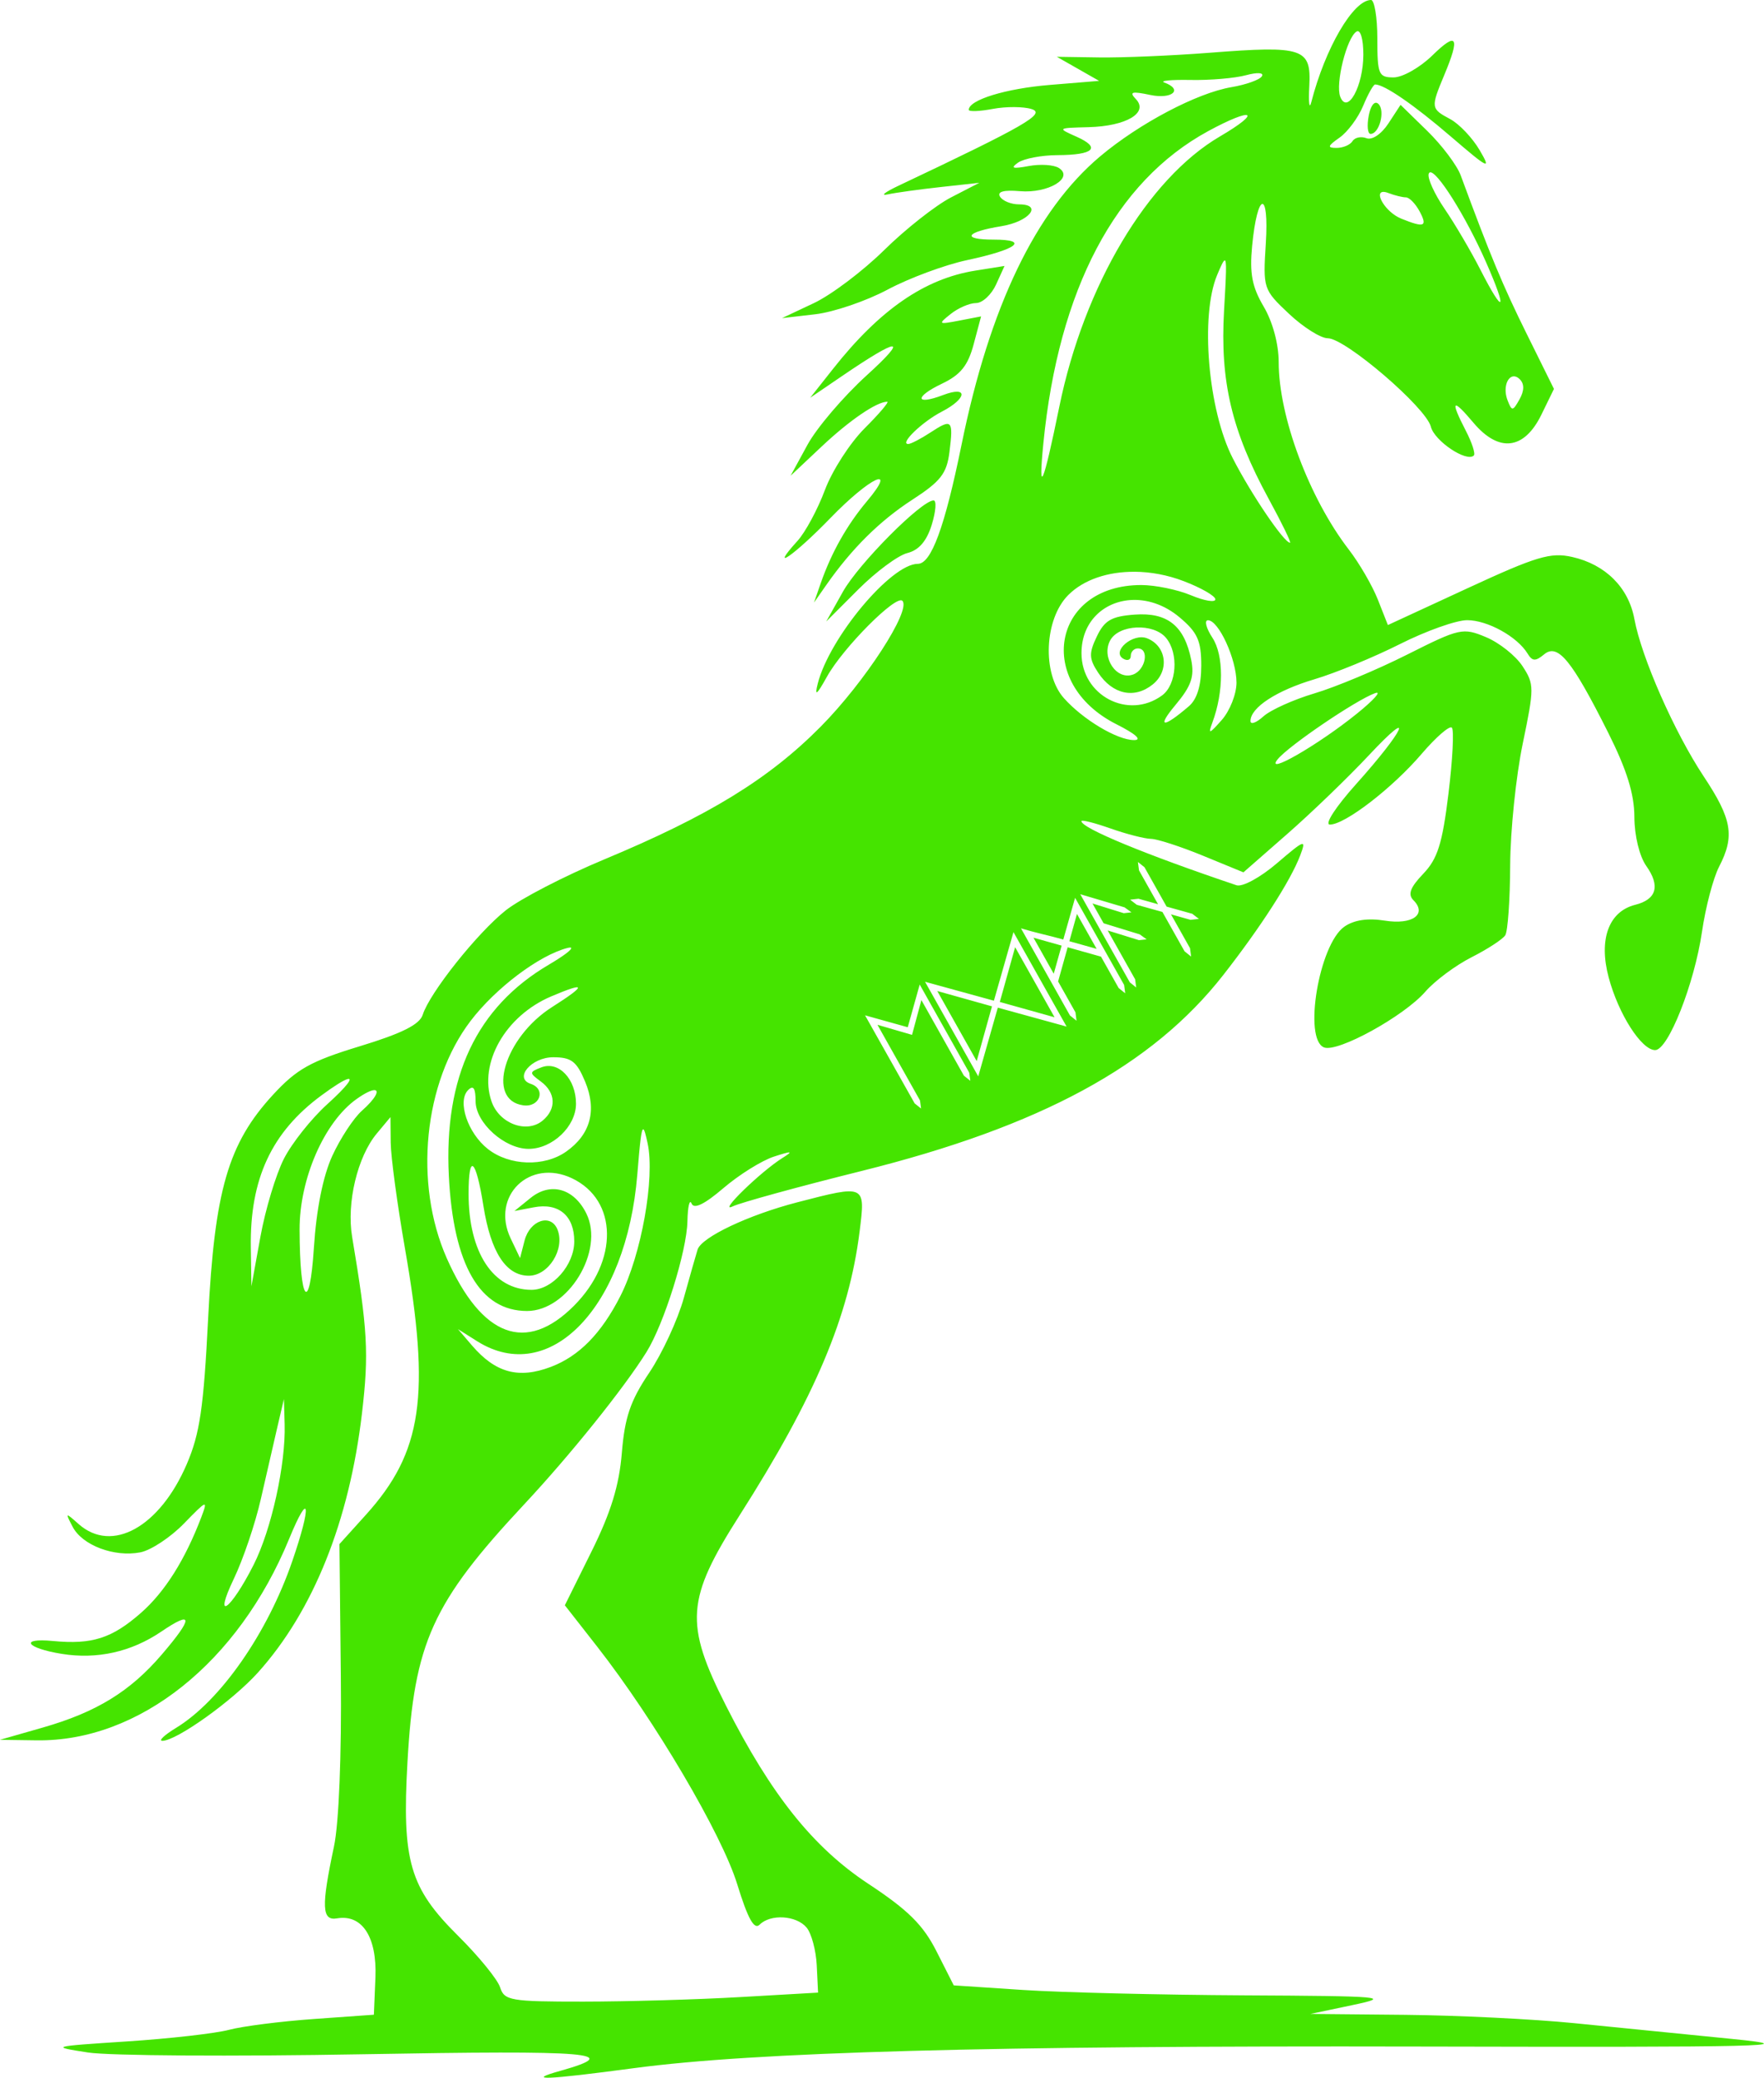 <?xml version="1.0" encoding="UTF-8" standalone="no"?>
<!-- Created with Inkscape (http://www.inkscape.org/) -->

<svg
   width="66.242mm"
   height="77.999mm"
   viewBox="0 0 66.242 77.999"
   version="1.1"
   id="svg1"
   xml:space="preserve"
   xmlns="http://www.w3.org/2000/svg"
   xmlns:svg="http://www.w3.org/2000/svg"><defs
     id="defs1" /><g
     id="layer1"
     transform="translate(-347.014,-129.224)"><path
       id="path57"
       style="fill:#45e400;fill-opacity:1"
       d="m 398.498,129.224 c -0.666,0 -1.719,1.802 -2.242,3.836 -0.075,0.291 -0.109,0.019 -0.075,-0.605 0.076,-1.426 -0.22,-1.525 -3.75,-1.25 -1.405,0.109 -3.27,0.188 -4.143,0.175 l -1.587,-0.024 0.794,0.452 0.794,0.452 -1.852,0.152 c -1.655,0.136 -3.043,0.562 -3.043,0.935 0,0.074 0.406,0.059 0.903,-0.035 0.497,-0.093 1.153,-0.09 1.458,0.007 0.544,0.173 -0.249,0.629 -5.007,2.88 -0.509,0.241 -0.688,0.386 -0.397,0.322 0.291,-0.064 1.184,-0.187 1.984,-0.275 l 1.455,-0.16 -1.058,0.546 c -0.582,0.3 -1.713,1.191 -2.514,1.979 -0.8,0.788 -1.991,1.686 -2.646,1.994 l -1.191,0.561 1.251,-0.145 c 0.688,-0.08 1.91,-0.496 2.715,-0.926 0.805,-0.43 2.147,-0.928 2.982,-1.106 1.886,-0.403 2.362,-0.77 0.998,-0.77 -1.226,0 -1.059,-0.285 0.297,-0.505 1.042,-0.169 1.563,-0.818 0.657,-0.818 -0.295,0 -0.615,-0.129 -0.713,-0.287 -0.118,-0.191 0.134,-0.261 0.749,-0.208 1.051,0.09 2.039,-0.498 1.461,-0.87 -0.189,-0.122 -0.7,-0.155 -1.137,-0.073 -0.601,0.112 -0.697,0.081 -0.397,-0.129 0.218,-0.152 0.883,-0.279 1.477,-0.281 1.372,-0.005 1.652,-0.278 0.712,-0.695 -0.722,-0.32 -0.714,-0.326 0.457,-0.355 1.418,-0.036 2.269,-0.541 1.777,-1.055 -0.258,-0.27 -0.152,-0.301 0.538,-0.155 0.827,0.174 1.254,-0.202 0.529,-0.467 -0.182,-0.067 0.265,-0.109 0.992,-0.095 0.728,0.014 1.66,-0.066 2.072,-0.177 0.437,-0.118 0.688,-0.101 0.602,0.039 -0.082,0.132 -0.598,0.316 -1.147,0.409 -1.288,0.218 -3.455,1.36 -4.923,2.594 -2.416,2.031 -4.151,5.638 -5.208,10.827 -0.629,3.086 -1.137,4.472 -1.641,4.472 -1.005,0 -3.32,2.77 -3.759,4.498 -0.126,0.497 -0.039,0.431 0.348,-0.265 0.603,-1.083 2.592,-3.083 2.83,-2.845 0.345,0.345 -1.413,3.053 -3.061,4.718 -1.952,1.971 -4.204,3.352 -8.14,4.992 -1.492,0.622 -3.154,1.482 -3.694,1.911 -1.068,0.848 -2.856,3.096 -3.116,3.917 -0.117,0.369 -0.78,0.701 -2.362,1.183 -1.847,0.563 -2.368,0.854 -3.258,1.819 -1.686,1.829 -2.197,3.585 -2.438,8.381 -0.17,3.375 -0.312,4.348 -0.807,5.496 -1.017,2.359 -2.807,3.349 -4.055,2.243 -0.505,-0.448 -0.513,-0.445 -0.225,0.104 0.363,0.693 1.558,1.144 2.536,0.957 0.399,-0.076 1.139,-0.564 1.645,-1.085 0.862,-0.888 0.902,-0.903 0.65,-0.239 -0.608,1.599 -1.369,2.806 -2.263,3.592 -1.095,0.961 -1.838,1.199 -3.308,1.059 -1.276,-0.122 -1.012,0.266 0.329,0.483 1.324,0.215 2.614,-0.073 3.736,-0.835 1.204,-0.817 1.211,-0.531 0.022,0.858 -1.189,1.389 -2.455,2.166 -4.473,2.744 l -1.608,0.46 1.379,0.019 c 3.845,0.052 7.573,-2.919 9.48,-7.557 0.774,-1.883 0.857,-1.309 0.12,0.833 -0.931,2.706 -2.699,5.242 -4.364,6.257 -0.437,0.266 -0.669,0.485 -0.515,0.485 0.531,0.002 2.636,-1.502 3.594,-2.567 2.075,-2.308 3.428,-5.683 3.904,-9.735 0.263,-2.241 0.214,-3.127 -0.372,-6.625 -0.212,-1.267 0.202,-3.001 0.924,-3.867 l 0.517,-0.62 0.009,0.96 c 0.005,0.528 0.246,2.314 0.535,3.969 0.967,5.529 0.656,7.651 -1.467,10.001 l -0.993,1.099 0.052,4.951 c 0.031,2.98 -0.072,5.529 -0.258,6.405 -0.481,2.262 -0.458,2.793 0.115,2.694 0.945,-0.162 1.505,0.702 1.442,2.224 l -0.058,1.393 -2.259,0.161 c -1.242,0.088 -2.676,0.271 -3.185,0.407 -0.509,0.135 -2.236,0.331 -3.836,0.435 -2.85,0.186 -2.88,0.195 -1.455,0.415 0.8,0.124 5.444,0.153 10.319,0.066 8.659,-0.155 9.825,-0.056 7.408,0.626 l -5.2e-4,-5.1e-4 c -1.311,0.37 -0.57,0.342 2.778,-0.104 4.552,-0.607 13.286,-0.848 29.493,-0.811 13.036,0.03 14.537,-0.006 11.774,-0.282 -1.742,-0.174 -4.423,-0.442 -5.957,-0.595 -1.535,-0.154 -4.392,-0.294 -6.35,-0.313 l -3.559,-0.034 1.587,-0.334 c 1.475,-0.31 1.184,-0.336 -4.101,-0.364 -3.129,-0.017 -6.857,-0.108 -8.285,-0.202 l -2.596,-0.172 -0.646,-1.275 c -0.504,-0.995 -1.067,-1.552 -2.563,-2.539 -2.07,-1.365 -3.649,-3.34 -5.345,-6.687 -1.562,-3.083 -1.497,-3.993 0.508,-7.138 2.835,-4.446 4.111,-7.463 4.511,-10.664 0.22,-1.761 0.226,-1.758 -2.332,-1.095 -1.846,0.478 -3.605,1.312 -3.753,1.778 -0.056,0.175 -0.288,0.991 -0.516,1.813 -0.228,0.822 -0.814,2.088 -1.302,2.813 -0.704,1.046 -0.917,1.669 -1.026,3.004 -0.1,1.226 -0.411,2.235 -1.139,3.704 l -1.001,2.018 1.215,1.553 c 2.15,2.748 4.678,7.034 5.257,8.916 0.398,1.292 0.637,1.726 0.841,1.521 0.412,-0.412 1.384,-0.351 1.767,0.111 0.181,0.218 0.352,0.856 0.379,1.417 l 0.05,1.022 -2.926,0.168 c -1.609,0.093 -4.258,0.169 -5.885,0.17 -2.744,10e-4 -2.971,-0.038 -3.13,-0.537 -0.094,-0.296 -0.806,-1.169 -1.583,-1.939 -1.813,-1.799 -2.104,-2.798 -1.895,-6.518 0.252,-4.479 0.932,-5.98 4.382,-9.672 1.726,-1.847 3.744,-4.358 4.59,-5.712 0.662,-1.059 1.517,-3.788 1.541,-4.914 0.011,-0.55 0.081,-0.851 0.155,-0.669 0.09,0.224 0.481,0.035 1.199,-0.579 0.586,-0.501 1.439,-1.033 1.895,-1.181 0.683,-0.221 0.74,-0.212 0.32,0.051 -0.818,0.512 -2.452,2.101 -1.87,1.818 0.291,-0.141 2.469,-0.739 4.839,-1.329 6.721,-1.673 10.918,-3.947 13.589,-7.363 1.404,-1.796 2.524,-3.536 2.884,-4.483 0.237,-0.625 0.177,-0.604 -0.87,0.291 -0.627,0.537 -1.3,0.903 -1.523,0.828 -3.418,-1.151 -5.823,-2.144 -5.823,-2.406 0,-0.061 0.491,0.063 1.091,0.274 0.6,0.212 1.285,0.387 1.521,0.391 0.236,0.003 1.114,0.288 1.951,0.632 l 1.521,0.625 1.654,-1.448 c 0.91,-0.797 2.285,-2.122 3.057,-2.947 1.766,-1.887 1.361,-0.969 -0.478,1.081 -0.771,0.86 -1.2,1.521 -0.986,1.521 0.568,0 2.348,-1.371 3.448,-2.657 0.536,-0.626 1.046,-1.069 1.132,-0.982 0.086,0.086 0.029,1.2 -0.127,2.475 -0.231,1.886 -0.408,2.447 -0.948,3.012 -0.487,0.508 -0.586,0.772 -0.371,0.988 0.53,0.53 -0.034,0.936 -1.071,0.77 -0.643,-0.103 -1.159,-0.026 -1.521,0.227 -0.951,0.666 -1.549,4.23 -0.76,4.533 0.514,0.197 3,-1.171 3.802,-2.093 0.354,-0.407 1.135,-0.988 1.735,-1.292 0.6,-0.304 1.17,-0.675 1.266,-0.825 0.096,-0.149 0.179,-1.331 0.185,-2.626 0.006,-1.295 0.218,-3.347 0.47,-4.56 0.437,-2.101 0.437,-2.24 -0.007,-2.917 -0.256,-0.391 -0.873,-0.881 -1.371,-1.089 -0.869,-0.363 -0.985,-0.338 -2.958,0.654 -1.129,0.568 -2.697,1.224 -3.484,1.457 -0.787,0.234 -1.65,0.623 -1.917,0.864 -0.267,0.241 -0.485,0.32 -0.485,0.174 0,-0.506 0.979,-1.145 2.403,-1.568 0.788,-0.234 2.233,-0.829 3.212,-1.322 0.979,-0.493 2.113,-0.896 2.521,-0.896 0.764,0 1.882,0.618 2.27,1.255 0.177,0.292 0.297,0.297 0.62,0.029 0.514,-0.427 1.039,0.215 2.401,2.928 0.704,1.403 0.986,2.309 0.989,3.175 0.002,0.702 0.19,1.475 0.446,1.838 0.533,0.752 0.389,1.258 -0.414,1.46 -0.996,0.25 -1.379,1.299 -0.997,2.727 0.368,1.377 1.232,2.727 1.745,2.727 0.49,0 1.473,-2.484 1.76,-4.447 0.134,-0.918 0.422,-2.013 0.64,-2.434 0.597,-1.154 0.489,-1.787 -0.576,-3.392 -1.1,-1.658 -2.338,-4.467 -2.604,-5.911 -0.218,-1.181 -1.085,-2.046 -2.335,-2.328 -0.81,-0.183 -1.336,-0.025 -3.928,1.173 l -2.993,1.383 -0.375,-0.951 c -0.206,-0.523 -0.697,-1.369 -1.089,-1.878 -1.492,-1.935 -2.637,-4.993 -2.637,-7.045 0,-0.674 -0.226,-1.51 -0.562,-2.079 -0.439,-0.744 -0.534,-1.243 -0.435,-2.28 0.196,-2.04 0.643,-2.127 0.514,-0.099 -0.108,1.701 -0.096,1.737 0.867,2.645 0.537,0.506 1.194,0.921 1.46,0.921 0.66,0 3.69,2.6 3.871,3.321 0.135,0.537 1.346,1.347 1.614,1.079 0.065,-0.065 -0.07,-0.48 -0.299,-0.923 -0.6,-1.16 -0.515,-1.254 0.281,-0.309 0.955,1.135 1.907,1.024 2.554,-0.299 l 0.472,-0.967 -1.028,-2.076 c -0.898,-1.815 -1.362,-2.929 -2.474,-5.942 -0.14,-0.38 -0.705,-1.13 -1.256,-1.668 l -1.002,-0.978 -0.456,0.697 c -0.263,0.401 -0.613,0.637 -0.825,0.555 -0.203,-0.078 -0.439,-0.028 -0.525,0.112 -0.086,0.139 -0.355,0.253 -0.597,0.253 -0.36,0 -0.339,-0.071 0.112,-0.387 0.303,-0.212 0.701,-0.748 0.885,-1.191 0.183,-0.442 0.386,-0.804 0.451,-0.804 0.347,0 1.45,0.758 2.846,1.957 1.422,1.221 1.525,1.27 1.08,0.511 -0.271,-0.462 -0.77,-0.988 -1.109,-1.169 -0.728,-0.39 -0.733,-0.426 -0.22,-1.655 0.603,-1.443 0.481,-1.642 -0.448,-0.734 -0.464,0.454 -1.119,0.825 -1.455,0.825 -0.565,0 -0.611,-0.111 -0.611,-1.455 0,-0.8 -0.109,-1.455 -0.241,-1.455 z m -0.543,1.184 c 0.147,-0.091 0.255,0.277 0.255,0.866 0,1.185 -0.6,2.276 -0.868,1.578 -0.187,-0.489 0.246,-2.218 0.613,-2.444 z m 0.72,2.674 c -0.106,0.009 -0.205,0.185 -0.263,0.489 -0.071,0.374 -0.04,0.68 0.07,0.68 0.327,0 0.557,-0.863 0.299,-1.121 -0.035,-0.035 -0.071,-0.051 -0.106,-0.048 z m -4.833,0.466 c 0.102,0.046 -0.209,0.325 -1.019,0.799 -2.718,1.593 -5.101,5.604 -6.03,10.147 -0.605,2.964 -0.8,3.409 -0.598,1.368 0.572,-5.778 2.706,-9.82 6.184,-11.713 0.844,-0.459 1.36,-0.647 1.462,-0.601 z m 6.86,2.15 c 0.244,-0.118 1.343,1.614 2.122,3.382 0.81,1.84 0.67,2.009 -0.22,0.265 -0.353,-0.691 -0.956,-1.716 -1.34,-2.278 -0.384,-0.562 -0.654,-1.156 -0.599,-1.32 0.008,-0.025 0.02,-0.041 0.037,-0.049 z m -1.746,0.73 c 0.049,-0.002 0.114,0.011 0.197,0.043 0.232,0.089 0.527,0.162 0.655,0.162 0.129,0 0.361,0.238 0.517,0.529 0.305,0.571 0.177,0.621 -0.691,0.27 -0.588,-0.238 -1.024,-0.99 -0.679,-1.004 z m -5.954,2.571 c 0.084,-0.012 0.057,0.518 -0.022,1.881 -0.154,2.661 0.286,4.521 1.672,7.064 0.496,0.909 0.858,1.654 0.805,1.654 -0.223,0 -1.462,-1.827 -2.152,-3.175 -0.926,-1.807 -1.227,-5.352 -0.583,-6.879 0.141,-0.335 0.231,-0.537 0.281,-0.544 z m -8.266,0.209 -1.097,0.175 c -1.902,0.304 -3.586,1.465 -5.339,3.683 l -0.861,1.089 1.191,-0.811 c 2.168,-1.478 2.535,-1.488 0.926,-0.025 -0.873,0.794 -1.872,1.966 -2.22,2.604 l -0.633,1.16 1.162,-1.093 c 1.051,-0.989 2.069,-1.685 2.467,-1.685 0.082,0 -0.3,0.45 -0.851,1 -0.55,0.55 -1.221,1.592 -1.49,2.315 -0.27,0.723 -0.733,1.583 -1.03,1.91 -1.119,1.233 -0.112,0.535 1.238,-0.86 1.496,-1.545 2.547,-2.028 1.371,-0.63 -0.752,0.894 -1.334,1.927 -1.735,3.076 l -0.254,0.729 0.458,-0.655 c 0.96,-1.373 2.008,-2.411 3.236,-3.207 1.063,-0.689 1.292,-0.983 1.393,-1.789 0.151,-1.211 0.097,-1.266 -0.713,-0.735 -0.363,0.238 -0.739,0.433 -0.835,0.433 -0.34,0 0.526,-0.835 1.261,-1.215 0.959,-0.496 0.997,-0.984 0.049,-0.623 -1.052,0.4 -1.086,0.071 -0.044,-0.426 0.699,-0.333 0.977,-0.678 1.191,-1.48 l 0.279,-1.046 -0.827,0.159 c -0.782,0.15 -0.799,0.136 -0.313,-0.251 0.282,-0.225 0.71,-0.409 0.95,-0.409 0.24,0 0.579,-0.314 0.753,-0.697 z m 19.097,4.146 c 0.077,-0.011 0.165,0.02 0.254,0.11 0.173,0.173 0.169,0.428 -0.012,0.751 -0.253,0.45 -0.288,0.453 -0.448,0.038 -0.169,-0.438 -0.027,-0.864 0.206,-0.899 z m -21.76,4.656 c -0.456,0 -2.816,2.375 -3.407,3.429 l -0.625,1.115 1.204,-1.204 c 0.662,-0.662 1.492,-1.277 1.843,-1.365 0.434,-0.109 0.728,-0.452 0.917,-1.068 0.153,-0.499 0.183,-0.907 0.067,-0.907 z m 7.551,2.677 c 0.6,0.005 1.232,0.12 1.841,0.353 0.653,0.249 1.188,0.557 1.188,0.683 0,0.126 -0.413,0.057 -0.918,-0.154 -0.505,-0.211 -1.344,-0.383 -1.865,-0.383 -3.347,0 -4.002,3.677 -0.932,5.226 0.725,0.365 0.98,0.595 0.661,0.594 -0.633,-0.001 -1.918,-0.77 -2.635,-1.576 -0.823,-0.925 -0.735,-2.968 0.167,-3.87 0.579,-0.579 1.492,-0.88 2.492,-0.872 z m -0.166,1.063 c 0.602,-0.043 1.266,0.156 1.852,0.649 0.674,0.567 0.814,0.878 0.814,1.811 0,0.745 -0.157,1.261 -0.463,1.524 -0.975,0.837 -1.226,0.815 -0.506,-0.045 0.592,-0.707 0.717,-1.065 0.592,-1.691 -0.256,-1.282 -0.892,-1.792 -2.121,-1.702 -0.874,0.064 -1.135,0.215 -1.424,0.821 -0.302,0.632 -0.295,0.832 0.047,1.354 0.54,0.823 1.367,1.002 2.057,0.443 0.634,-0.513 0.513,-1.448 -0.224,-1.731 -0.524,-0.201 -1.335,0.491 -0.895,0.764 0.159,0.099 0.29,0.053 0.29,-0.101 0,-0.154 0.119,-0.28 0.265,-0.28 0.437,0 0.298,0.797 -0.171,0.977 -0.621,0.238 -1.213,-0.634 -0.868,-1.278 0.322,-0.602 1.628,-0.66 2.098,-0.095 0.484,0.583 0.402,1.757 -0.15,2.161 -1.268,0.927 -3.025,0.005 -3.025,-1.587 0,-1.178 0.829,-1.922 1.832,-1.994 z m 2.918,0.758 c 0.401,0 1.071,1.462 1.071,2.339 h 5.2e-4 c 0,0.428 -0.248,1.058 -0.551,1.402 -0.476,0.539 -0.524,0.552 -0.354,0.096 0.43,-1.154 0.43,-2.523 10e-4,-3.179 -0.237,-0.362 -0.313,-0.658 -0.167,-0.658 z m 6.276,2.737 c 0.266,-0.095 -0.043,0.252 -0.686,0.771 -1.461,1.179 -3.489,2.346 -2.972,1.71 0.413,-0.508 2.949,-2.228 3.659,-2.482 z m -8.907,6.337 0.247,0.198 0.831,1.478 0.963,0.269 0.25,0.192 -0.315,0.035 -0.734,-0.206 0.715,1.271 0.041,0.314 -0.247,-0.198 -0.831,-1.477 -0.962,-0.268 -0.251,-0.193 0.315,-0.035 0.734,0.206 -0.715,-1.271 z m -2.165,1.21 1.664,0.494 0.259,0.187 -0.289,0.032 -1.175,-0.365 0.418,0.743 1.357,0.417 0.259,0.187 -0.29,0.03 -1.174,-0.364 1.032,1.835 0.039,0.305 -0.239,-0.193 -0.909,-1.615 -0.488,-0.867 -0.254,-0.451 z m -0.194,0.136 0.921,1.636 0.92,1.634 0.041,0.314 -0.246,-0.198 -0.663,-1.178 -1.252,-0.352 -0.359,1.284 0.652,1.159 0.04,0.315 -0.247,-0.198 -0.919,-1.635 c -0.306,-0.546 -0.613,-1.091 -0.921,-1.636 0.261,0.078 0.525,0.149 0.792,0.214 0.267,0.064 0.533,0.132 0.798,0.206 z m 0.07,0.605 -0.285,1.024 1.023,0.286 z m -2.384,0.682 1.995,3.546 -2.583,-0.71 -0.735,2.579 -1.998,-3.551 2.586,0.711 z m 0.751,0.21 0.761,1.352 0.296,-1.055 z m -0.689,0.356 -0.575,2.056 2.056,0.575 z m -16.671,0.029 c 0.031,0.06 -0.285,0.301 -0.845,0.631 -2.706,1.594 -3.938,4.202 -3.749,7.933 0.169,3.339 1.169,5.064 2.936,5.064 1.543,0 2.918,-2.259 2.228,-3.659 -0.466,-0.945 -1.346,-1.191 -2.094,-0.585 l -0.607,0.491 0.728,-0.139 c 0.934,-0.179 1.519,0.314 1.519,1.278 0,0.888 -0.821,1.82 -1.605,1.82 -1.442,0 -2.364,-1.407 -2.364,-3.608 0,-1.555 0.274,-1.331 0.557,0.456 0.275,1.739 0.849,2.622 1.704,2.622 0.739,0 1.362,-0.992 1.082,-1.722 -0.241,-0.629 -1.042,-0.37 -1.24,0.401 l -0.17,0.66 -0.352,-0.738 c -0.758,-1.588 0.711,-3.021 2.31,-2.255 1.713,0.821 1.746,3.095 0.07,4.779 -1.797,1.805 -3.469,1.181 -4.78,-1.782 -1.246,-2.818 -0.866,-6.599 0.896,-8.91 0.937,-1.229 2.57,-2.46 3.627,-2.734 0.091,-0.024 0.14,-0.024 0.15,-0.004 z m 13.088,1.373 1.86,3.309 0.041,0.305 -0.241,-0.192 -1.597,-2.839 -0.351,1.306 -1.299,-0.378 1.597,2.839 0.041,0.304 -0.241,-0.192 -1.863,-3.306 1.604,0.447 z m -12.834,0.122 c 0.007,0.066 -0.315,0.307 -0.966,0.72 -1.801,1.142 -2.495,3.493 -1.091,3.692 0.627,0.089 0.873,-0.61 0.283,-0.806 -0.641,-0.214 0.024,-0.998 0.846,-0.998 0.68,0 0.879,0.152 1.197,0.913 0.45,1.078 0.202,1.989 -0.716,2.632 -0.824,0.577 -2.13,0.532 -2.935,-0.101 -0.758,-0.596 -1.159,-1.794 -0.742,-2.212 0.196,-0.196 0.28,-0.072 0.28,0.415 0,0.812 1.088,1.792 1.991,1.792 0.894,0 1.78,-0.843 1.78,-1.693 0,-0.932 -0.654,-1.618 -1.302,-1.366 -0.459,0.178 -0.46,0.205 -0.021,0.528 0.567,0.417 0.596,1.033 0.07,1.47 -0.602,0.5 -1.635,0.111 -1.92,-0.723 -0.489,-1.432 0.519,-3.206 2.238,-3.938 0.665,-0.283 1.001,-0.391 1.008,-0.325 z m 13.493,0.121 1.481,2.631 0.574,-2.055 z m -22.162,3.311 c 0.25,-0.081 0.013,0.254 -0.749,0.943 -0.593,0.536 -1.323,1.455 -1.623,2.042 -0.3,0.588 -0.697,1.905 -0.883,2.929 l -0.338,1.86 -0.022,-1.455 c -0.04,-2.57 0.776,-4.328 2.65,-5.71 0.491,-0.362 0.816,-0.56 0.965,-0.609 z m 1.029,0.409 c 0.188,0.006 0.051,0.309 -0.474,0.776 -0.312,0.277 -0.812,1.04 -1.112,1.694 -0.348,0.762 -0.596,2 -0.689,3.44 -0.163,2.533 -0.532,2.07 -0.538,-0.675 -0.004,-1.904 0.925,-4.035 2.136,-4.897 0.334,-0.238 0.565,-0.341 0.678,-0.337 z m 10.093,1.473 c 0.043,0.006 0.093,0.197 0.164,0.528 0.279,1.303 -0.236,4.182 -1.024,5.731 -0.717,1.407 -1.55,2.256 -2.609,2.658 -1.211,0.459 -2.08,0.224 -2.96,-0.8 l -0.529,-0.617 0.718,0.453 c 2.728,1.719 5.61,-1.277 6.016,-6.256 0.099,-1.208 0.151,-1.707 0.223,-1.697 z m -13.494,10.125 0.027,0.944 c 0.044,1.509 -0.498,3.962 -1.166,5.28 -0.865,1.707 -1.534,2.178 -0.742,0.522 0.349,-0.728 0.803,-2.068 1.01,-2.977 0.207,-0.909 0.487,-2.129 0.623,-2.711 z" /></g></svg>

